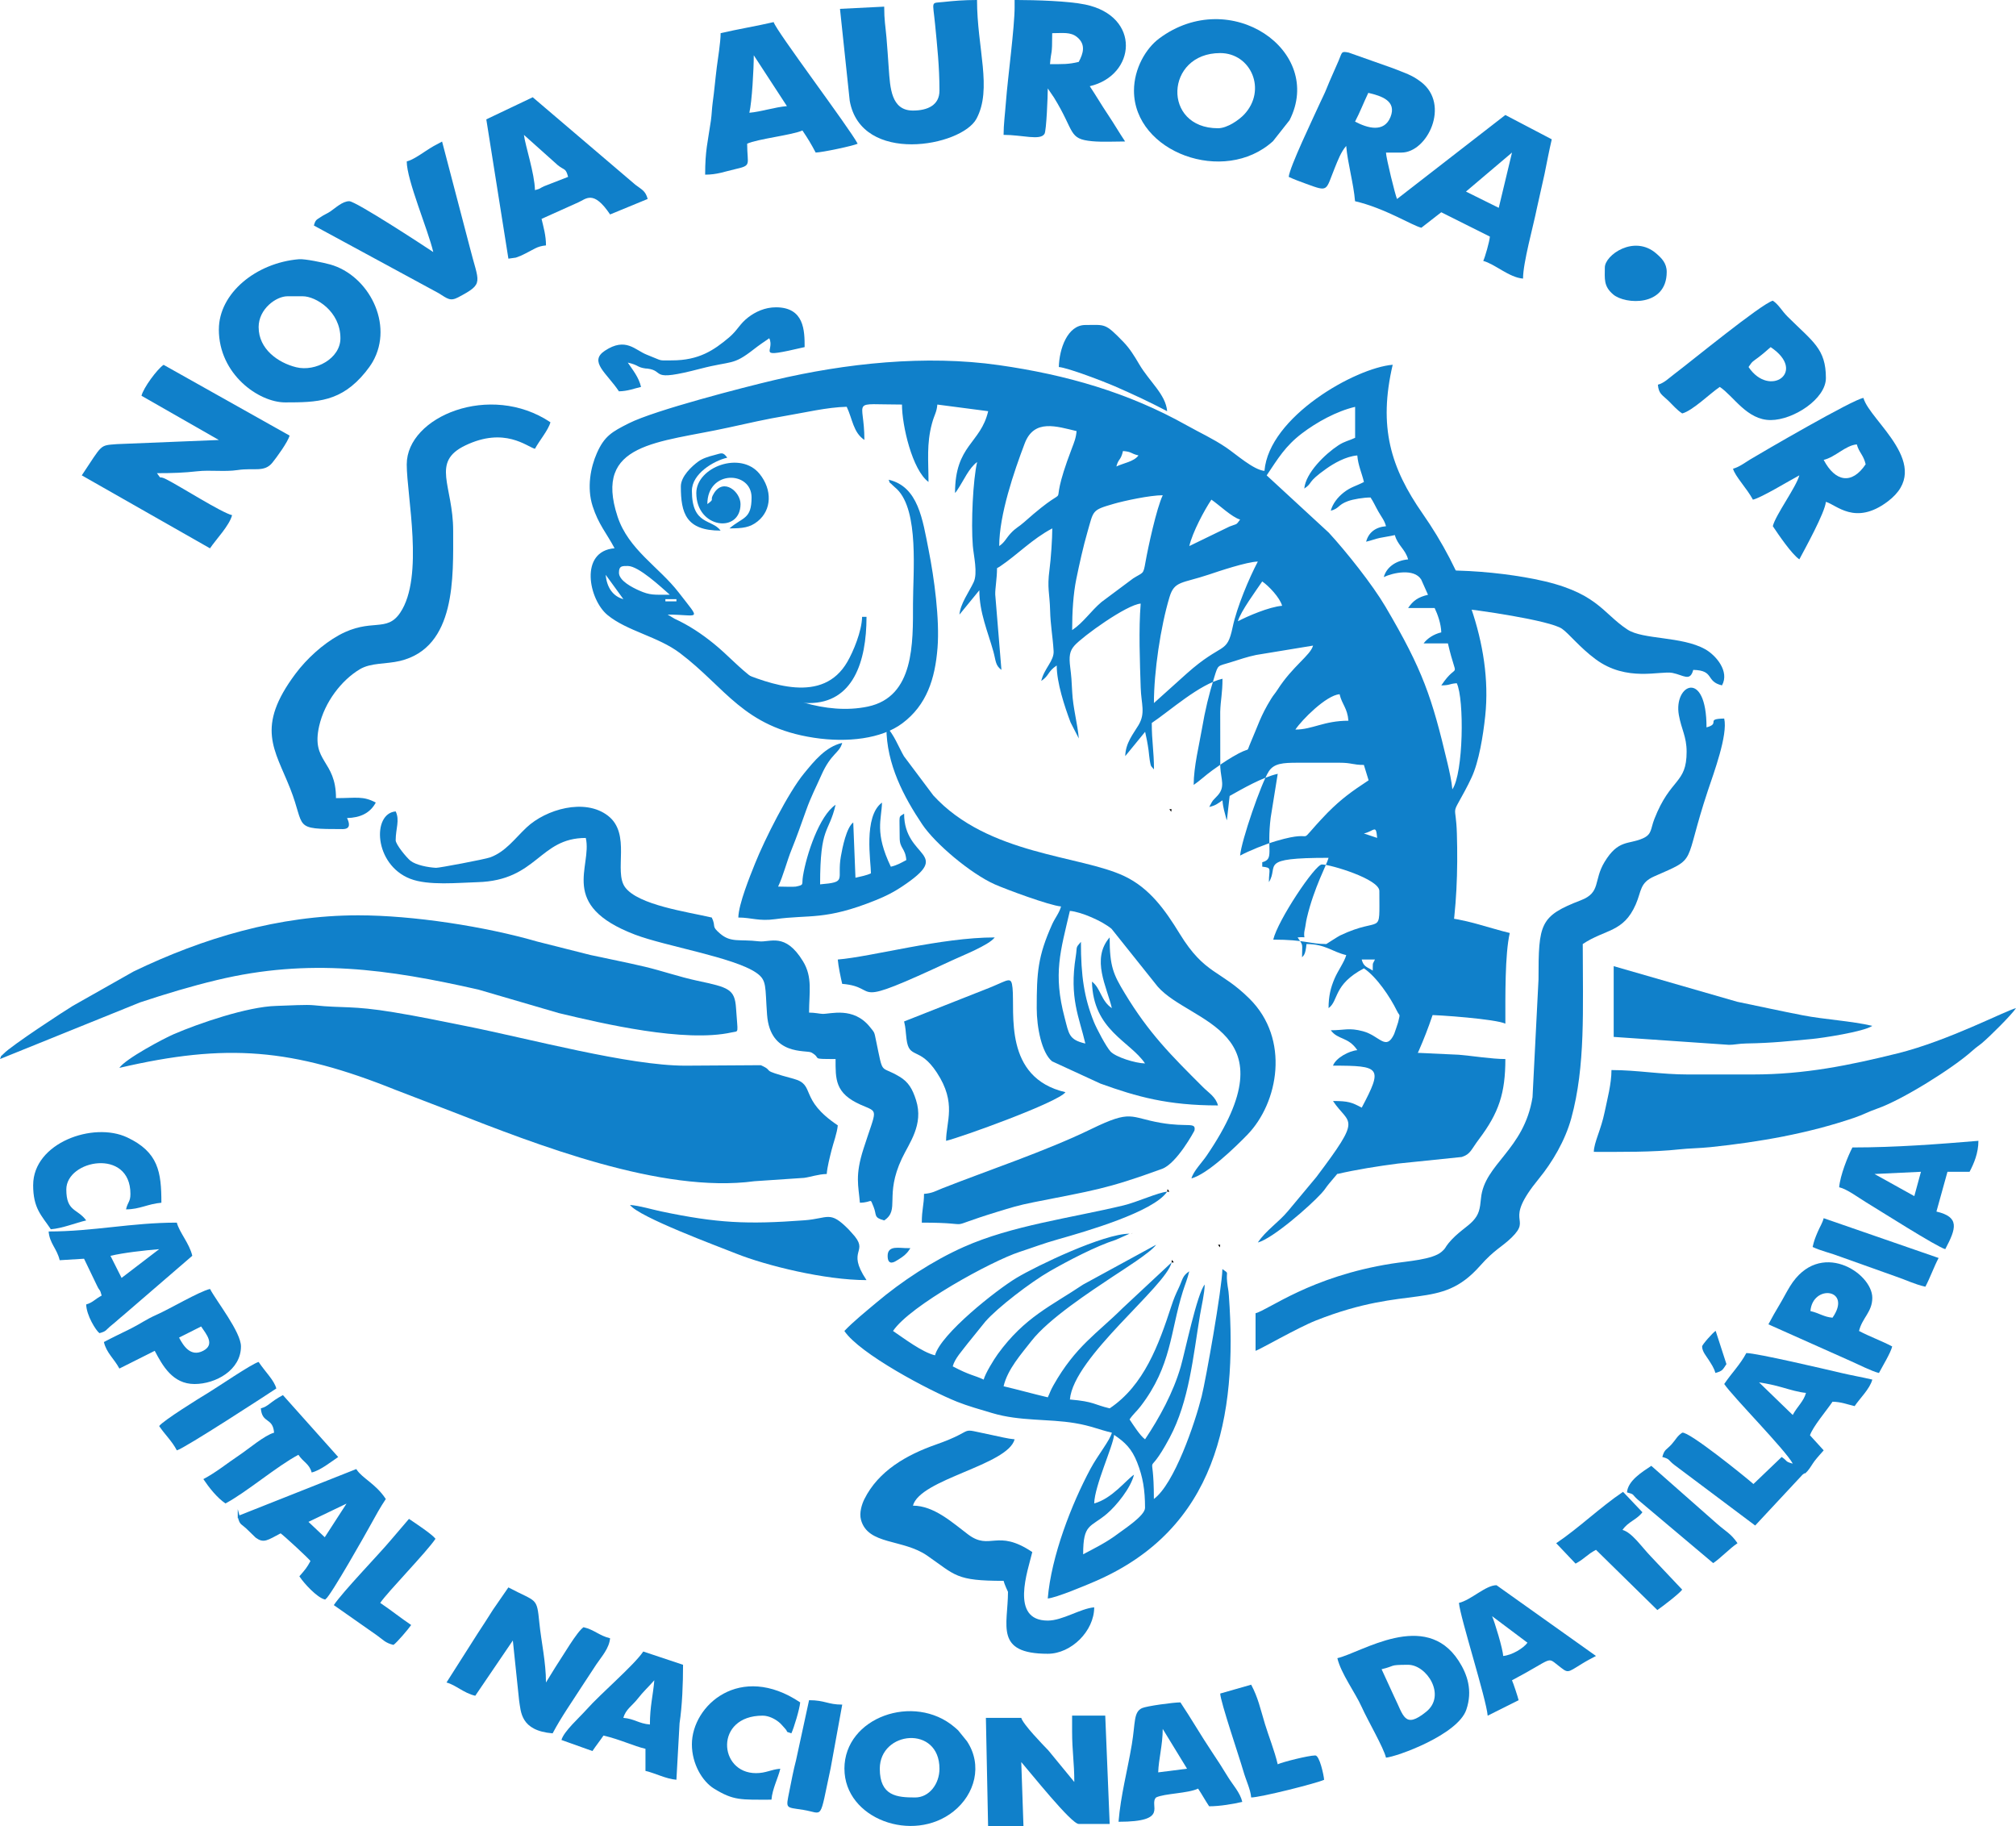 <?xml version="1.0" encoding="UTF-8"?>
<!DOCTYPE svg PUBLIC "-//W3C//DTD SVG 1.0//EN" "http://www.w3.org/TR/2001/REC-SVG-20010904/DTD/svg10.dtd">
<!-- Creator: CorelDRAW -->
<svg xmlns="http://www.w3.org/2000/svg" xml:space="preserve" width="77.216mm" height="69.935mm" version="1.0" style="shape-rendering:geometricPrecision; text-rendering:geometricPrecision; image-rendering:optimizeQuality; fill-rule:evenodd; clip-rule:evenodd"
viewBox="0 0 895.89 811.41"
 xmlns:xlink="http://www.w3.org/1999/xlink"
 xmlns:xodm="http://www.corel.com/coreldraw/odm/2003">
 <defs>
  <style type="text/css">
   <![CDATA[
    .str0 {stroke:#1080CA;stroke-width:0.88;stroke-miterlimit:22.926}
    .fil1 {fill:black}
    .fil0 {fill:#1080CA}
   ]]>
  </style>
 </defs>
 <g id="Camada_x0020_1">
  <g id="_2235276661184">
   <path class="fil0" d="M610.03 431.24c-2.49,-1.66 -4.02,-1.57 -4.91,-4.91l5.89 0c-1.27,2.64 -0.88,1.04 -0.98,4.91zm-20.63 -11.79c-7.4,0 -9.42,-1.96 -23.58,-1.96 2,-8.57 18.58,-33.4 21.61,-33.4 3.84,0 25.54,6.49 25.54,11.79 0,21.14 1.58,10.69 -17.53,19.8 -0.77,0.37 -6.02,3.77 -6.05,3.77zm16.7 -49.12c4.67,-1.09 5.38,-4.28 5.89,1.96l-5.89 -1.96zm-55.01 9.82c0.56,-6.74 9.44,-32.27 12.72,-37.38 2.32,-3.62 6.35,-3.88 12.82,-3.88l18.66 0c5.45,0 5.83,0.98 10.81,0.98l2.1 6.83c-7.68,5.06 -11.99,8.15 -18.22,14.38 -0.14,0.14 -0.34,0.35 -0.48,0.5 -15.71,16.4 -2.03,6.09 -22.31,12.07 -5.12,1.51 -11.98,4.31 -16.1,6.5zm24.56 -55.99c2.9,-4.34 13.69,-15.22 19.65,-15.72 1.1,4.7 3.45,6.03 3.93,11.79 -10.93,0 -15.98,3.93 -23.58,3.93zm-45.19 24.56c0,-8.05 2.51,-18.06 3.66,-24.83 1.45,-8.54 3.11,-15.32 5.49,-22.99 1.8,-5.81 1.37,-4.79 7.15,-6.6 4.23,-1.33 7.48,-2.46 11.44,-3.29l25.31 -4.16c-1.16,4.34 -9.06,9.09 -15.78,19.58 -1.17,1.82 -1.72,2.23 -2.84,4.04 -4.81,7.77 -5.88,12.03 -9.1,19.39 -2.44,5.57 0.99,1.03 -8.22,6.51 -3.12,1.86 -5.86,3.76 -8.83,5.91 -3.04,2.19 -5.64,4.7 -8.27,6.46zm-266.21 -79.57l0.29 0.29c-0.02,-0.02 -0.39,-0.19 -0.29,-0.29zm285.86 6.88c1.14,-4.26 8.21,-13.81 10.81,-17.68 2.83,1.9 7.88,7.21 8.84,10.81 -5.77,0.48 -15.37,4.61 -19.65,6.88zm-287.82 -7.86zm16.7 -0.98l-16.7 0.98zm16.7 -0.98l4.91 0 0 0.98 -4.91 0 0 -0.98zm-16.7 0.98l-1.96 -0.98 1.96 0.98zm-0.98 -3.93l0.29 0.29c-0.02,-0.02 -0.39,-0.19 -0.29,-0.29zm-0.98 2.95c-4.68,-1.25 -7.4,-5.27 -7.86,-10.81l7.86 10.81zm-1.97 -11.79c0,-3.02 1.36,-2.95 3.93,-2.95 4.83,0 14.88,9.48 18.66,12.77 -7.09,0 -8.77,0.32 -13.78,-1.94 -2.79,-1.26 -8.82,-4.23 -8.82,-7.88zm237.73 57.96c0,-13.87 2.94,-33.86 6.93,-47.1 2.19,-7.26 5.52,-5.98 17.51,-10 4.26,-1.43 16.79,-5.66 21.74,-5.77 -3.83,7.23 -9.31,20.2 -11.18,29.09 -2.64,12.52 -4.38,6.35 -20.51,20.75l-14.48 13.02zm15.72 -69.75c1.45,-6.2 6.66,-15.91 9.82,-20.63 3.27,2.19 9.17,7.88 12.77,8.84 -1.97,2.69 -1.16,1.68 -4.74,3.12l-17.86 8.67zm-52.06 37.33c0,-8.12 0.51,-16.16 1.85,-22.71 1.39,-6.76 3.11,-14.51 4.89,-20.65 2.88,-9.95 1.85,-9.88 11.79,-12.76 4.52,-1.31 16.03,-3.8 21.74,-3.8 -2.76,5.76 -6.52,23.14 -7.67,29.66 -1.01,5.74 -0.89,4.39 -5.48,7.29l-14.07 10.49c-4.82,4.08 -7.98,9.09 -13.06,12.49zm19.65 -72.69c0.99,-3.72 1.92,-2.48 2.95,-6.88 4.13,0.34 3.24,1.12 6.88,1.96 -2.03,2.78 -6.6,3.37 -9.82,4.91zm83.5 9.82c4.14,-2.77 0.77,-2.46 9.81,-8.85 3.29,-2.33 8.63,-5.46 13.76,-5.88 0.37,4.48 2.03,7.84 2.95,11.79 -3.41,1.8 -5.88,2.21 -9.04,4.72 -2.49,1.97 -4.82,4.77 -5.7,8.06 3.84,-1.03 3.14,-2.62 7.55,-4.24 2.44,-0.9 7.07,-1.65 10.13,-1.65 1.31,1.95 2.16,3.95 3.51,6.31 1.45,2.54 2.66,3.84 3.36,6.46 -4.76,0.4 -7.76,2.84 -8.84,6.88 2.38,-0.55 4.14,-1.29 6.16,-1.7 2.99,-0.6 4.11,-0.67 6.61,-1.25 1.21,4.54 4.68,6.27 5.89,10.81 -5.24,0.44 -9.6,3.36 -10.81,7.86 4.06,-1.95 13.44,-4 16.62,1.07l3.03 6.79c-4.41,1.03 -6.65,2.63 -8.84,5.89l11.79 0c1.28,2.66 2.86,6.97 2.95,10.81 -3.25,0.76 -6.19,2.63 -7.86,4.91l10.81 0c4.24,18.2 4.85,7.03 -2.95,18.66 4.32,-0.1 3.06,-0.66 6.88,-0.98 3.41,7.11 2.95,40.08 -1.96,47.15 -0.29,-3.45 -1.34,-8.18 -2.15,-11.6 -6.95,-29.27 -10.84,-41.18 -27.62,-69.63 -5.75,-9.75 -17.32,-24.31 -25.14,-32.81l-27.6 -25.45c5.11,-7.63 8.32,-13.07 15.7,-18.68 6.49,-4.93 15.34,-9.84 23.6,-11.77l0 13.75c-2.77,1.33 -4.57,1.46 -7.45,3.35 -5.9,3.86 -14.56,12.28 -15.14,19.24zm-135.56 25.54c0,-13.91 6.59,-33.13 11.34,-45.64 4.2,-11.05 14.28,-7.49 23.04,-5.45 -0.26,3.11 -1.1,5.06 -2.11,7.71 -13.03,34.07 3.82,10.48 -21.24,32.79 -2.4,2.14 -3.6,2.41 -5.91,4.9 -2.09,2.25 -2.66,4.02 -5.13,5.68zm93.32 115.92c3,-0.7 3.78,-1.53 5.89,-2.95 0.19,2.34 0.38,2.7 0.67,4.25l1.02 3.89c0.05,0.16 0.15,0.49 0.28,0.7l1.22 -10.79c5.72,-3.18 14.25,-8.19 21.37,-9.84l-3.13 19.46c-1.86,14.79 1.68,18.38 -3.75,19.83l0 1.97c4.56,0.5 2.95,0.9 2.95,6.88 4.69,-7.4 -5.24,-10.81 26.52,-10.81 -0.64,2.74 -6.46,13.16 -9.64,26.71 -0.5,2.13 -0.55,3.4 -0.91,4.98 -1.16,5.14 1.74,3.13 -3.2,3.67 2.68,4.01 1.96,2.35 1.96,8.84 0.54,-0.77 1.54,-0.8 1.97,-5.89 8.48,0 11.33,3.43 17.68,4.91 -0.8,2.99 -3.7,6.91 -5.22,10.49 -1.7,4 -2.64,7.75 -2.64,13.08 4.63,-3.39 1.93,-10.39 15.72,-17.68 5.58,3.74 11.6,12.63 14.64,18.85 1.34,2.75 1.53,0.82 0.57,5.06 -0.08,0.34 -1.62,4.92 -1.77,5.25 -3.66,7.81 -6.41,0.77 -13.88,-1.22 -6.26,-1.67 -8.21,-0.43 -14.29,-0.43 3.21,4.38 7.73,2.78 11.79,8.84 -3.62,0.3 -9.55,3.42 -10.81,6.88 21.22,0 22.22,0.81 12.77,18.66 -4.45,-2.36 -5.92,-2.95 -12.77,-2.95 7.32,10.94 13.36,6.27 -7.43,33.83l-12.51 15c-4.34,5.2 -9.81,8.59 -13.46,14.04 6.64,-1.77 23.01,-16.09 28.26,-21.84 1.81,-1.98 1.83,-2.45 3.46,-4.4l15.28 -18.12c1.28,-1.75 2.44,-3.2 3.81,-5.03 4.97,-6.64 9.19,-13.57 13.36,-21.03 10.82,-19.34 17.74,-40.74 21.57,-62.91 2.56,-14.86 3.22,-31.84 2.71,-48.44 -0.42,-13.77 -2.81,-7.07 3.58,-18.95 1.18,-2.19 1.91,-3.67 2.95,-5.89 3.27,-6.96 5.15,-18.66 6.07,-27.33 3.41,-32.21 -10.79,-65.5 -27.77,-89.84 -14.28,-20.48 -19.79,-38.59 -13.35,-66.22 -16.63,1.38 -54.98,23.11 -56.98,47.15 -4.86,-0.4 -12.73,-7.49 -17.09,-10.42 -5.97,-4.01 -11.26,-6.34 -17.61,-9.9 -25.89,-14.51 -53.41,-22.4 -83.35,-26.67 -32.45,-4.63 -68.07,-0.85 -100.03,6.71 -13.13,3.1 -52.8,13.3 -64.37,19.13 -7.52,3.79 -10.87,5.67 -14.23,13.28 -2.74,6.21 -4.54,15.2 -1.89,23.52 2.6,8.15 6.21,12.02 9.76,18.73 -15.79,1.31 -11.47,22.81 -3.14,29.66 8.75,7.19 22.38,9.5 32.2,16.92 20.38,15.39 28.13,32.85 59.62,37.63 14.75,2.24 29.99,0.46 39.2,-6.43 10.82,-8.1 14.55,-19.75 15.64,-33.52 1.01,-12.69 -1.49,-31.09 -3.93,-43.37 -2.72,-13.68 -4.59,-28.26 -17.78,-31.34 0.81,2.25 0.19,0.77 1.62,2.31 0.62,0.67 1.26,1.09 2.06,1.87 9.91,9.71 7.13,37.14 7.13,50.83 0,17.6 0.62,41.41 -20.04,45.78 -18.88,3.99 -39.73,-4.44 -50.7,-12.37 -6.38,-4.61 -11.63,-10.61 -17.8,-15.59 -5.41,-4.38 -10.99,-8.11 -17.42,-11.07l-3.07 -1.84c14.13,0 15.08,3.37 4.91,-9.82 -8.75,-11.35 -22.34,-19.04 -27.17,-33.73 -10.88,-33.03 18.22,-32.71 49.19,-39.53 8.64,-1.9 17.21,-3.85 25.26,-5.19 8.74,-1.46 18.64,-3.86 27.38,-4.06 2.6,5.43 2.86,11.39 7.86,14.73 0,-18.6 -6.96,-15.72 16.7,-15.72 0,9.27 4.56,29.09 11.79,34.38 0,-9.45 -0.92,-16.82 1.54,-25.96 1.08,-4.01 2.09,-4.87 2.39,-8.42l22.59 2.95c-3.37,14.47 -14.73,14.93 -14.73,36.35 0.89,-1.03 0.2,-0.15 1.25,-1.7 2.6,-3.84 4.9,-9.37 8.57,-12.06 -1.83,7.86 -2.76,26.96 -1.91,37.28 0.36,4.37 2.27,12.04 0.36,16.12 -2.03,4.33 -5.9,9.51 -6.31,14.39l8.84 -10.81c0,9.87 3.78,18.39 6.23,27.17 1.14,4.08 0.81,6.16 3.59,8.2l-2.75 -33.49c-0.08,-2.72 0.79,-7.07 0.79,-11.7l1.24 -0.72c8.07,-5.43 14.23,-12.15 23.32,-16.96 0,4.48 -0.6,13.53 -1.25,18.4 -1.1,8.2 0.08,10.31 0.28,17.94 0.18,6.99 1.15,11.4 1.56,18.12 0.27,4.46 -4.17,7.64 -5.5,13.33 3.7,-2.48 2.72,-4.09 6.88,-6.88 0,7.66 3.46,18.11 6.15,25.28l3.67 7.14c-0.52,-6.27 -2.62,-13.77 -2.94,-20.64 -0.23,-5.02 -0.4,-7.13 -0.88,-10.97 -0.59,-4.81 -0.29,-7.19 1.87,-9.63 3.61,-4.09 23.13,-18.16 29.45,-18.68 -0.95,11.47 -0.36,25.98 -0,37.33 0.23,7.37 2.25,11.27 -0.98,16.69 -2.29,3.85 -5.76,7.88 -5.89,13.76l8.84 -10.81c0.58,2.51 1.1,5.14 1.54,8.28 0.17,1.19 0.32,3.39 0.52,4.4 0.56,2.86 0.22,2.12 1.87,4.02 0,-8.13 -0.98,-12.31 -0.98,-20.63 8.16,-5.46 21.17,-17.26 31.43,-19.65 0,6.54 -0.86,9.38 -1.01,14.7l0.03 24.6c0.31,5.44 2.29,8.75 -1.17,12.57 -2.64,2.91 -1.79,1.42 -3.74,5.11z"/>
   <path class="fil0" d="M53.05 474.47c47.65,-11.1 76.84,-8.66 122.8,9.81l24.84 9.54c37.71,14.72 93.38,36.59 134.56,31.01l22.08 -1.49c2.88,-0.38 6.31,-1.64 10.06,-1.72 0.27,-3.31 1.34,-7.33 2.15,-10.62 0.76,-3.06 2.49,-7.66 2.76,-10.99 -17.53,-11.74 -9.61,-17.98 -19.6,-20.68 -16.3,-4.4 -7.75,-2.97 -14.59,-6.05l-33.6 0.21c-25.07,0 -68.7,-11.86 -97.35,-17.58 -10.61,-2.12 -20.89,-4.28 -32.17,-6.14 -18.71,-3.09 -22.65,-1.74 -35.28,-3.1 -3.7,-0.4 -10.7,0.1 -16.97,0.27 -12.93,0.34 -34.54,7.83 -45.44,12.52 -4.53,1.94 -21.58,11 -24.27,15.02z"/>
   <path class="fil0" d="M486.25 667.99c0.18,-7.88 8.43,-25.52 8.84,-30.45 4.83,3.24 7.87,6.13 10.28,12.31 2.5,6.38 3.47,12.05 3.47,20.11 0,3.44 -9.22,9.39 -12.05,11.52 -5.05,3.8 -9.91,6.18 -15.45,9.11 0,-13.75 3.13,-11.73 10.52,-17.97 4.22,-3.56 10.71,-11.56 12.07,-17.4 -3.47,2.32 -9.77,10.66 -17.68,12.77zm49.12 -97.25c-3.39,3.91 -8.78,29.97 -10.66,36.49 -3.3,11.42 -9.4,22.63 -15.86,32.28 -2.25,-1.65 -5.2,-6.34 -6.88,-8.84 1.58,-2.36 3.13,-3.52 4.93,-5.88 13.76,-17.94 13.11,-33.01 18.75,-51 0.9,-2.86 2.09,-5.69 2.84,-8.94 -3.1,2.08 -2.88,3.55 -4.59,7.19 -1.59,3.38 -2.18,4.69 -3.4,8.39 -5.55,16.99 -12.09,35.09 -27.37,45.32 -6.96,-1.62 -6.79,-3.02 -17.68,-3.93 1.57,-18.84 42.69,-50.17 45.19,-60.9l-21.85 20.39c-11.16,11.1 -20.82,16.79 -30.65,34.19 -1.4,2.47 -1.44,3.1 -2.51,5.35 -6.76,-1.58 -13.38,-3.45 -19.65,-4.91 1.77,-7.59 7.93,-14.4 12.34,-20.08 7.69,-9.9 26.1,-21.92 36.19,-28.65 4.13,-2.75 17.03,-10.82 19.25,-14.15l-32.42 17.68c-14.25,9.55 -26.01,14.49 -37.91,30.86 -1.82,2.51 -5.56,8.61 -6.3,11.38 -4.19,-2.01 -5.92,-1.75 -13.75,-5.89 0.96,-3.59 4.34,-7.07 6.59,-10.11l7.9 -9.78c5.37,-6.17 20.13,-17.51 28.68,-22.4 8,-4.58 20.45,-11.12 29.29,-13.93l6.12 -2.72c-11.58,0 -41.21,14.24 -50.16,19.59 -9.02,5.39 -33.76,24.98 -36.29,34.44 -5.7,-1.33 -14.03,-7.7 -18.66,-10.81 7.53,-11.25 43.77,-31.06 56.22,-35.13 6.15,-2.01 10.44,-3.71 17.03,-5.57 12.09,-3.42 42.52,-12.16 48.56,-21.19 -4.05,0.34 -13.4,4.67 -19.43,6.11 -23.64,5.66 -49.55,8.92 -70.95,18.45 -13.67,6.09 -27.51,15.16 -38.99,24.86 -4.65,3.93 -10.14,8.34 -14.06,12.47 6.74,10.07 37.41,26.37 50.09,31.45 4.69,1.88 10.4,3.48 15.6,5.03 12.4,3.71 24.79,2.46 36.79,4.47 7.32,1.23 10.45,2.85 16.39,4.24 -0.77,3.3 -6.26,10 -9.5,16.04 -8.46,15.76 -17.43,38.88 -18.99,57.63 3.77,-0.31 16.89,-5.83 20.92,-7.57 53.92,-23.25 63.5,-72.7 59.57,-126.95 -0.23,-3.17 -0.41,-2.79 -0.77,-6.1 -0.56,-5.17 1.09,-3.4 -2.11,-5.75 -0.2,8.94 -7.36,49.16 -9.22,56.59 -3.02,12.05 -12.18,38.94 -21.23,45.57 0,-25.41 -4.18,-6.23 7.06,-27.32 8.62,-16.17 10.39,-36.07 13.43,-54.35 0.71,-4.26 2.01,-9.54 2.1,-13.61z"/>
   <path class="fil0" d="M471.52 402.76c-0.76,2.85 -2.68,5.1 -3.93,7.86 -6.4,14.25 -6.88,21.46 -6.88,37.32 0,8.55 2.21,19.89 6.83,23.62l21.52 9.91c16.14,5.82 29.86,9.69 52.2,9.69 -1.01,-3.8 -4.03,-5.51 -6.63,-8.1 -14.23,-14.19 -24.08,-24 -34.83,-41.8 -5.03,-8.33 -6.68,-11.81 -6.68,-24.76 -8.34,9.6 -1.21,22.01 0.98,31.44 -4.89,-3.28 -4.95,-8.94 -8.84,-11.79 0.48,21.62 16.96,26.46 23.58,36.35 -4.37,-0.1 -13.06,-2.84 -15.33,-5.3 -1.93,-2.09 -6.2,-10.17 -7.42,-13.21 -4.29,-10.73 -5.74,-20.27 -5.74,-35.52 -2.56,2.94 -1.56,1.87 -2.3,6.54 -2.93,18.4 1.56,27.03 4.27,38.65 -7.35,-1.71 -7.27,-4.16 -9.19,-11.44 -5.19,-19.62 -1.88,-29.51 2.31,-47.5 5.14,0.43 14.63,4.65 18.54,7.98l20.5 25.67c14.54,16.55 60.15,18.83 21.68,75.2 -2,2.94 -5.85,6.83 -6.69,10.01 7.22,-1.93 19.57,-13.97 24.83,-19.38 13.84,-14.25 19.05,-42.52 0.98,-60.45 -13.09,-13 -19.76,-10.51 -31.04,-28.89 -6.39,-10.41 -13.26,-20.19 -24.54,-25.56 -19.63,-9.35 -60.61,-9.29 -84.94,-35.89l-13.05 -17.4c-2,-3.34 -4.89,-10.7 -7.8,-12.83 0,16.4 7.81,30.98 15.89,43.05 5.87,8.76 21.67,21.97 32.25,26.69 4.72,2.11 24.29,9.4 29.46,9.83z"/>
   <path class="fil0" d="M-0 470.54l62.26 -25.17c11.46,-3.79 22.54,-7.15 34.25,-9.95 40.97,-9.81 75.78,-4.86 116.08,4.27l35.73 10.44c19.61,4.7 55.95,13.23 76.85,8.58 3.36,-0.75 2.68,1.04 1.92,-10.72 -0.55,-8.57 -3.29,-9.26 -17.24,-12.24 -7.92,-1.69 -15.85,-4.46 -23.26,-6.21 -8.48,-2 -15.83,-3.39 -24.24,-5.23l-23.53 -5.94c-23.28,-6.74 -55.23,-11.68 -79.67,-11.68 -35.19,0 -68.93,10.06 -99.8,24.96l-26.98 15.26c-3.35,1.99 -27.5,17.76 -30.77,21.29 -1.42,1.54 -0.79,0.12 -1.59,2.34z"/>
   <path class="fil0" d="M749.52 333.99c0,14.46 -7.13,11.45 -14.33,29.88 -1.76,4.51 -1.01,6.8 -5.12,8.63 -6.38,2.84 -10.89,0.37 -17.02,10.48 -5.02,8.28 -1.5,13.54 -10.5,17.01 -18.28,7.04 -18.85,10.32 -18.85,35.18l-2.66 52.35c-3.78,23.51 -21.42,29.58 -22.9,44.88 -0.46,4.81 -0.88,7.19 -3.62,10.13 -2.47,2.67 -6.92,5.1 -10.8,9.83 -1.77,2.16 -1,2.01 -3.07,3.81 -4.06,3.54 -15.14,4.16 -22.22,5.28 -36.05,5.72 -54.58,20.47 -60.47,22.04l0 16.7c1.47,-0.34 18.64,-10.24 26.8,-13.47 41.57,-16.47 55,-4.02 72.96,-24.29 6.5,-7.34 9.61,-8.27 13.99,-12.54 9.48,-9.24 -4.27,-6.15 12.14,-26.17 5.97,-7.29 11.68,-16.92 14.41,-26.85 6.37,-23.27 5.1,-48.28 5.1,-77.42 10.03,-6.72 18.09,-5.03 23.58,-17.67 2.59,-5.96 1.69,-9.53 8.22,-12.41 19.69,-8.65 12.59,-4.35 23.8,-38.08 2.54,-7.64 8.96,-24.74 7.26,-32.04 -8.72,0.19 -1.34,2.19 -7.86,3.93 0,-26.13 -14.7,-19.09 -12.29,-5.48 1.12,6.36 3.45,9.54 3.45,16.29z"/>
   <path class="fil0" d="M175.84 373.29c0,-5.1 1.89,-8.84 0,-12.77 -10.57,0.88 -9.7,23.63 6.43,29.92 8.1,3.16 21.33,1.76 29.92,1.52 26.72,-0.76 27.29,-19.65 48.13,-19.65 2.99,12.85 -12.48,29.85 21.87,42.96 13.42,5.12 43.82,10.05 53.83,16.9 4.93,3.38 3.91,5.95 4.86,18.71 1.37,18.41 17.48,15.53 19.69,16.76 4.97,2.77 -1.08,2.9 10.75,2.9 0,8.85 -0.36,15.2 11.14,20.3 8.21,3.64 7.17,1.13 1.26,19.6 -3.85,12.02 -2.22,16.31 -1.59,23.95 5.84,-0.13 4.3,-2.49 6.05,1.74 1.57,3.79 -0.13,4.81 4.75,6.12 7.17,-4.8 0.01,-10.84 7.86,-27.51 3.23,-6.87 9.76,-15.02 6.3,-25.91 -1.61,-5.07 -3.41,-8.08 -7.29,-10.42 -9,-5.44 -7.12,0.07 -10.49,-16.03 -0.84,-4.01 -0.53,-3.35 -2.74,-6.1 -7.34,-9.12 -17.54,-5.7 -21.01,-5.8 -1.26,-0.03 -3.46,-0.57 -6.02,-0.57 0,-8.89 1.66,-15.7 -2.71,-22.83 -7.95,-13 -14.56,-8.24 -19.58,-8.84 -8.69,-1.03 -12.4,0.72 -17.26,-3.44 -4.14,-3.55 -1.6,-2.81 -3.68,-7.13 -10.94,-2.55 -32.78,-5.55 -38.56,-13.51 -5.1,-7.04 2.87,-23.65 -7.57,-31.72 -10.32,-7.98 -27.64,-2.82 -36.16,5.19 -5.22,4.9 -9.31,10.78 -16.17,13.3 -2.34,0.86 -22.85,4.72 -24.07,4.65 -3.67,-0.19 -8.96,-1.24 -11.37,-3.14 -1.62,-1.28 -6.58,-7.22 -6.58,-9.14z"/>
   <path class="fil0" d="M666.02 92.34l-14.56 -7.22 20.46 -17.34 -5.89 24.56zm-63.85 -38.31c2.18,-4.12 3.85,-8.51 5.89,-12.77 5.83,1.36 12.73,3.56 9.86,10.73 -2.85,7.11 -10.25,4.95 -15.75,2.04zm-29.47 24.56c2.18,1.05 5.23,2.16 7.74,3.08 10.13,3.7 8.55,3.2 12.75,-7.15 1.37,-3.36 2.73,-7.01 5.05,-9.68 0.64,7.66 3.27,16.59 3.93,24.56 13.33,3.1 25.4,10.84 29.47,11.79l8.84 -6.88 21.61 10.81c-0.19,2.31 -2.15,9.14 -2.95,10.81 5.21,1.39 11.43,7.34 17.68,7.86 0,-7.09 4.56,-23.27 6.14,-31.19l3.41 -15.25c1.2,-5.87 1.98,-10.13 3.22,-15.45l-20.63 -10.81 -48.13 37.33c-0.77,-1.61 -4.86,-18.2 -4.91,-20.63l6.88 0c11.54,0 21.77,-21.32 8.75,-31.34 -4.25,-3.27 -7.24,-3.99 -12.53,-6.13l-19.67 -6.96c-3.43,-0.69 -2.84,-0.23 -4.5,3.66 -2.02,4.77 -3.51,7.77 -5.35,12.38 -0.92,2.32 -1.61,3.52 -2.77,6.07 -3.18,7 -13.67,28.84 -14.03,33.12z"/>
   <path class="fil0" d="M180.75 206.29c0,13.96 7.8,49.96 -2.87,65.89 -6.13,9.16 -12.9,2.14 -27.28,10.05 -7.2,3.96 -14.38,10.56 -19.26,17.09 -17.91,23.93 -9.27,33.56 -2.36,51.08 6.91,17.52 0.74,17.98 23.28,17.98 3.81,0 2.97,-2.81 1.96,-4.91 5.8,-0.13 10.28,-2.17 12.77,-6.88 -5.74,-3.04 -8.57,-1.97 -17.68,-1.97 0,-17.06 -11.15,-15.87 -7.48,-32.02 2.43,-10.69 9.92,-20.35 18.03,-25.22 5.02,-3.01 11.71,-2.23 17.9,-3.72 25.01,-6.02 23.62,-37.36 23.62,-57.91 0,-20.02 -10.04,-30.42 5.39,-37.83 17.48,-8.4 27.36,0.53 30.96,1.49 1.91,-3.6 5.94,-8.28 6.88,-11.79 -26.79,-17.94 -63.85,-2.49 -63.85,18.66z"/>
   <path class="fil0" d="M778.99 477.41l-28.49 0c-12.73,0 -22.76,-1.97 -34.38,-1.97 0,6.19 -1.91,13.15 -3.02,18.59 -1.66,8.09 -4.74,13.48 -4.83,17.76 11.86,0 26.32,0.19 38.17,-1.13 3.96,-0.44 8.95,-0.48 13.75,-0.98 21.79,-2.29 43.22,-6.04 63.64,-12.98 4.42,-1.5 6.07,-2.63 10.55,-4.19 10.71,-3.73 33.24,-17.68 42.12,-25.66 1.98,-1.78 2.44,-1.88 4.37,-3.49 3.29,-2.75 12.96,-12.34 15.02,-15.43 -4.52,1.05 -30.08,14.51 -52.6,20.09 -21.33,5.28 -41.2,9.38 -64.29,9.38z"/>
   <path class="fil0" d="M445.98 702.37c0.37,1.58 1.96,4.89 1.96,4.91 0,14.79 -6.13,27.51 17.68,27.51 10.44,0 20.63,-10.11 20.63,-20.63 -6.12,0.51 -14.04,5.89 -20.63,5.89 -17.04,0 -8.76,-22.39 -6.88,-30.45 -15.77,-10.56 -18.67,-0.43 -28.52,-7.82 -6.76,-5.07 -15.08,-12.8 -24.52,-12.8 3.17,-11.87 42.1,-17.91 45.19,-29.47 -3.09,-0.26 -7.03,-1.29 -9.92,-1.87 -16.82,-3.41 -5.42,-2.69 -25.08,4.21 -12.98,4.56 -25.51,11.65 -31.77,24.23 -1.13,2.27 -2.35,6.09 -1.5,9.21 3.07,11.27 18.59,8.4 29.39,15.88 12.74,8.82 12.69,11.22 33.96,11.22z"/>
   <path class="fil0" d="M62.87 175.84l34.38 19.65 -45.31 1.84c-7.84,0.64 -6.2,-0.16 -15.6,13.88l56.98 32.42c2.67,-3.99 8.56,-10 9.82,-14.73 -4.67,-1.09 -22.99,-12.78 -29.24,-15.94 -3.95,-2 -1.6,0.77 -4.15,-2.72 7.08,0 12.14,-0.2 17.83,-0.84 5.93,-0.67 12.11,0.34 18.11,-0.56 7.18,-1.08 11.77,1.17 15.37,-3.29 1.97,-2.44 6.88,-9.19 7.63,-12.01l-55.99 -31.44c-2.86,1.91 -9.02,10.28 -9.82,13.75z"/>
   <path class="fil0" d="M541.26 56.98c-24.95,0 -23.49,-33.4 0.98,-33.4 13.75,0 20.86,16.48 10.62,27.32 -2.22,2.35 -7.45,6.08 -11.6,6.08zm-37.33 -16.7c0,27.33 40.06,42.15 61.76,22.46l7.37 -9.33c15.68,-30.79 -26.31,-59.85 -57.93,-36.32 -5.91,4.4 -11.2,13.4 -11.2,23.18z"/>
   <path class="fil0" d="M114.93 145.39c0,-8.22 7.88,-13.75 12.77,-13.75l6.88 0c5.65,0 16.7,6.59 16.7,18.66 0,8.95 -11.04,14.99 -19.66,12.87 -8.05,-1.99 -16.68,-8.07 -16.68,-17.78zm-17.68 0.98c0,19.94 17.75,32.42 29.47,32.42 14.2,0 24.89,-0.18 35.67,-13.45 1.08,-1.33 2.39,-3.1 3.25,-4.61 9.52,-16.72 -1.88,-38.43 -18.89,-43.22 -2.91,-0.82 -11.25,-2.55 -13.87,-2.34 -19.11,1.58 -35.62,15.15 -35.62,31.2z"/>
   <path class="fil0" d="M410.62 530.46c0,4.9 -0.98,6.8 -0.98,12.77 26.5,0 7.06,3.33 33.52,-4.79 6.05,-1.86 9.24,-2.89 16.33,-4.3 25.92,-5.17 31.84,-5.65 56.91,-14.8 6.6,-2.41 14.37,-16.85 14.41,-17.06 0.74,-3.92 -2.96,-1.32 -14.95,-3.38 -14.05,-2.42 -12.73,-6.09 -30.91,2.74 -20.3,9.86 -45.66,18.26 -66.05,26.29 -3.2,1.26 -4.45,2.21 -8.28,2.53z"/>
   <path class="fil0" d="M401.77 453.84c0.8,3.43 0.58,3.7 1.07,7.77 1.14,9.35 5.69,3.06 13.5,14.98 8.91,13.6 4.09,21.71 4.09,30.3 6.41,-1.49 49.71,-17.06 53.05,-21.61 -27.68,-6.45 -22.42,-35.3 -23.52,-46.32 -0.54,-5.41 -1.71,-3.54 -10.15,-0.13l-38.03 15.01z"/>
   <path class="fil0" d="M798.64 652.27zm0 0zm0 0l-0.98 -0.98 0.98 0.98zm-0.98 -0.98l-0.98 -0.98 0.98 0.98zm-15.96 -37.09c3.81,0.6 6.78,1.23 10.48,2.29 3.33,0.95 7.16,2.12 10.38,2.39 -1.01,3.77 -3.93,6.1 -5.89,9.82l-14.97 -14.5zm14.97 36.11c-3.59,-0.96 -2.06,-1.04 -4.91,-2.95l-12.55 12.01c-3.67,-3.23 -28.8,-23.55 -31.65,-22.81 -2.33,1.56 -2.76,2.98 -4.69,5.13 -2.35,2.62 -3.19,2.1 -4.15,5.67 3.54,0.95 2.39,1.25 5.33,3.51l35.93 26.94 21.06 -22.6c2.45,-1.88 -0.33,1.01 2.1,-1.49 1.07,-1.11 2.28,-3.33 3.21,-4.54 1.37,-1.78 2.71,-3.19 4.08,-4.77l-6.09 -6.68c1.13,-3.67 7.62,-11.34 10.02,-14.93 3.96,0.09 6.48,1.18 9.82,1.96 2.3,-3.44 6.75,-7.63 7.86,-11.79 -4.36,-1.02 -9.29,-1.89 -13.76,-2.94 -6.49,-1.52 -37.61,-8.85 -42.23,-8.85 -2.72,5.13 -6.69,9.08 -9.82,13.75 3.76,5.62 27.27,29.36 30.45,35.36z"/>
   <path class="fil0" d="M417.49 40.28c0,6.47 -5.29,8.84 -11.79,8.84 -9.69,0 -10.13,-10.08 -10.75,-18.72 -0.4,-5.5 -0.6,-9.03 -1.01,-13.72 -0.47,-5.42 -1.01,-7.53 -1.01,-13.73l-19.65 0.98 4.33 40.86c5.11,28.56 49.67,20.33 56.31,7.99 7.14,-13.27 0.26,-31.39 0.26,-52.78l-0.27 0c-5.63,0.01 -9.88,0.36 -14.59,0.87 -5.86,0.63 -4.82,-0.84 -3.78,9.9 0.93,9.63 1.95,18.79 1.95,29.5z"/>
   <path class="fil0" d="M810.42 204.33c5.2,-1.21 9.68,-6.46 14.73,-6.88 0.97,3.64 2.95,4.62 3.93,8.84 -6.15,9.18 -13.53,7.81 -18.66,-1.96zm-40.28 3.93c0.89,3.34 6.24,8.84 8.84,13.75 3.79,-0.88 16.22,-8.47 20.63,-10.81 -1.4,5.25 -10.65,17.7 -11.79,22.59 2.44,3.64 8.39,12.46 11.79,14.73 2.46,-4.64 11.39,-20.77 11.79,-25.54 4.65,1.24 12.96,10.71 27.4,-0.1 21.27,-15.92 -7.98,-35.85 -10.7,-46.07 -4.2,0.35 -45.6,24.46 -50.3,27.31 -2.44,1.49 -4.91,3.39 -7.66,4.13z"/>
   <path class="fil0" d="M594.31 521.62c8.41,-1.96 18.01,-3.47 26.81,-4.62l28.49 -2.94c3.93,-1.28 4.03,-3.13 7.71,-8.01 8.76,-11.64 11.65,-20.33 11.65,-35.51 -6.13,0 -14.84,-1.43 -20.68,-1.91l-22.54 -1.03c-6.48,12.24 -5.06,11.95 -14.55,27.69l-13.11 19.31c-2.11,2.72 -3.48,3.37 -3.78,7.03z"/>
   <path class="fil0" d="M479.38 27.51c-4.76,1.11 -6.83,0.98 -12.77,0.98 0.56,-6.74 0.98,-3.11 0.98,-13.75 4.62,0 8.14,-0.64 11.04,1.73 3.99,3.25 2.79,7.26 0.74,11.04zm-28.49 -24.56c0,9.33 -3.05,31.55 -3.86,42.3 -0.4,5.34 -1.05,10.05 -1.05,14.67 8.33,0 16.33,2.65 18.19,-0.46 0.86,-1.44 1.45,-16.87 1.45,-20.17l2.78 4.09c9.37,15.19 6.21,18.36 16.97,19.37 4.39,0.41 10.09,0.11 14.62,0.11 -2.65,-3.95 -4.89,-7.85 -7.66,-11.98 -2.9,-4.32 -5.26,-8.41 -8.05,-12.58 20.56,-4.79 22.91,-31.11 -2.02,-36.29 -7.51,-1.56 -21.76,-2 -30.95,-2.02l-0.43 0 0 2.95z"/>
   <path class="fil0" d="M333.01 50.1c1.16,-4.99 1.96,-19.36 1.96,-25.54l14.73 22.59c-5.49,0.46 -11.48,2.51 -16.7,2.95zm-12.77 -35.36c0,4.05 -1.25,11.53 -1.69,15.01 -0.76,6.09 -1.05,10.11 -1.84,15.84 -0.38,2.77 -0.4,5.28 -0.8,8.04 -1.42,9.74 -2.55,13.21 -2.55,23.97 5.36,0 8.56,-1.36 13.29,-2.43 7.63,-1.73 5.38,-1.83 5.38,-11.32 4.41,-2.11 20.37,-3.88 24.56,-5.89 2.39,3.56 3.8,5.86 5.89,9.82 2.99,-0.07 16.69,-2.98 18.66,-3.93 -3.8,-7.18 -36.32,-50.23 -37.33,-54.03 -7.55,1.76 -15.96,3.14 -23.58,4.91z"/>
   <path class="fil0" d="M232.81 59.92l15.04 13.45c3.08,2.49 3.52,1.14 4.61,5.22l-10.6 4.13c-2.47,1.11 -1.18,0.97 -4.13,1.76 -0.16,-7.43 -4.28,-19.65 -4.91,-24.56zm-16.7 -6.88l9.82 61.89 3.32 -0.47c2.36,-0.83 2.18,-0.84 4.21,-1.81 3.39,-1.62 5.1,-3.27 9.17,-3.61 0,-4.45 -1.11,-8.13 -1.97,-11.79l16.29 -7.32c3.54,-1.54 6.74,-5.73 14.17,5.35l16.7 -6.88c-0.98,-3.66 -2.62,-4.13 -5.47,-6.32l-45.61 -38.87 -20.63 9.82z"/>
   <path class="fil0" d="M328.1 407.67c5.86,0 9.09,1.74 16.43,0.72 15.22,-2.12 22.1,0.69 44.63,-8.42 4.63,-1.87 7.92,-3.55 11.65,-6.03 23.35,-15.52 0.97,-12.07 0.97,-32.43 -2.68,1.86 -1.97,-0.17 -1.97,10.81 0,4.75 2.5,4.4 2.95,9.82 -2.33,1.23 -4.01,2.28 -6.88,2.95 -7.32,-15.26 -4.1,-20.91 -3.93,-28.49 -8.37,6.13 -4.91,26.36 -4.91,31.43 -1.94,0.93 -4.54,1.42 -6.88,1.96l-0.98 -24.56c-3.03,2.22 -4.82,11.16 -5.51,15.11 -1.83,10.49 3.03,11.37 -9.22,12.39 0,-26.25 3.84,-22.34 6.88,-35.36 -7.25,4.86 -12.96,22.18 -14.5,31.67 -0.65,3.97 0.73,3.85 -3.17,4.69 -0.9,0.19 -6.49,-0.01 -7.87,-0.01 2.31,-4.82 3.87,-11.25 6.03,-16.56 2.15,-5.3 4.26,-11.26 6.37,-17.2 2.26,-6.34 4.25,-9.95 6.82,-15.77 4.34,-9.81 8.03,-9.68 9.26,-14.31 -7.41,1.73 -12.42,8.04 -16.93,13.52 -7.03,8.52 -17.59,29.51 -21.81,40.08 -2.18,5.45 -7.29,17.92 -7.43,24.01z"/>
   <path class="fil0" d="M647.36 270.14c8.88,0.74 41.43,5.53 46.77,9.22 3.05,2.1 7.8,8.25 14.94,13.54 13.85,10.27 28.75,5.01 34.14,6.08 5.03,1 7.82,4.02 9.25,-1.34 9.63,0.21 5.32,5.14 12.77,6.88 3.48,-6.2 -2.72,-13.42 -7.5,-16.08 -10.42,-5.81 -27.57,-4.17 -34.5,-8.72 -11.41,-7.49 -13.47,-16.92 -41.4,-22.45 -11.44,-2.26 -25.62,-3.83 -39.4,-3.83 0.53,6.35 4.35,9.99 4.91,16.7z"/>
   <path class="fil0" d="M777.03 163.07c1.83,-2.74 1.76,-2.29 4.48,-4.36 2.16,-1.65 3.55,-2.92 5.35,-4.48 16.36,10.95 -0.49,22.78 -9.82,8.84zm-40.28 7.86c0.35,4.15 1.98,4.52 4.66,7.13 2.29,2.23 3.65,3.97 6.15,5.64 4.7,-1.26 12.36,-8.89 16.7,-11.79 6.19,4.14 12.06,14.73 22.59,14.73 10.09,0 24.56,-9.39 24.56,-18.66 0,-13.06 -5.75,-16.08 -16.96,-27.24 -2.76,-2.75 -3.91,-5.32 -6.62,-7.14 -5.09,1.36 -36.48,27.1 -43.92,32.7 -2.34,1.76 -4.39,3.89 -7.16,4.63z"/>
   <path class="fil0" d="M717.1 460.71l51.21 3.52c2.08,0.05 4.43,-0.55 7.69,-0.6 12.02,-0.21 18.74,-1.04 29.43,-2.02 3.78,-0.34 22.75,-3.13 26.61,-5.81 -9.35,-2.18 -21.43,-2.85 -30.72,-4.65 -10.44,-2.02 -19.4,-4.02 -29.31,-6.05l-54.9 -15.82 0 31.43z"/>
   <path class="fil0" d="M180.75 71.71c0,8.33 9.51,30.47 11.79,40.28 -4.42,-2.96 -34.45,-22.59 -37.33,-22.59 -3.03,0 -6.07,2.97 -8.3,4.47 -1.85,1.24 -2.66,1.38 -4.35,2.53 -1.93,1.3 -2.36,1.19 -3.07,3.81l55.43 30.05c3.94,2.42 5.09,3.75 8.74,1.82 11.79,-6.24 9.12,-6.17 5.04,-22.49l-12.24 -46.7c-3.09,1.63 -4.37,2.28 -7.46,4.33 -2.42,1.61 -5.6,3.8 -8.26,4.51z"/>
   <path class="fil0" d="M476.43 769.17c0,8.93 0.98,13.83 0.98,22.59l-11.52 -14.02c-2.59,-2.67 -11.31,-11.68 -12.05,-14.47l-15.72 0 0.98 48.13 15.72 0 -0.98 -28.49c4.08,4.69 22.25,27.5 25.54,27.5l13.75 0 -1.97 -48.13 -14.73 0 0 6.88z"/>
   <path class="fil0" d="M198.43 747.56c4.17,1.11 7.58,4.68 12.77,5.89l16.7 -24.56 2.79 26.68c0.82,4.99 0.58,13.39 14.89,14.58 3.86,-7.29 8.39,-13.66 12.82,-20.58l6.62 -10.08c2.27,-3.38 5.72,-7.11 6.09,-11.59 -4.78,-1.11 -7.01,-3.8 -11.79,-4.91 -2.96,1.98 -9.29,12.96 -12.58,17.87l-4.12 6.69c0,-9.1 -2.09,-18.04 -2.94,-26.53 -1.16,-11.59 -1.06,-8.99 -13.76,-15.71l-6.82 9.88c-2.41,3.76 -4.51,7.13 -6.93,10.75l-13.75 21.61z"/>
   <path class="fil0" d="M406.69 798.64c-8.04,0 -15.72,-0.62 -15.72,-12.77 0,-16.86 26.52,-19.47 26.52,0 0,6.71 -4.51,12.77 -10.81,12.77zm-31.43 -12.77c0,22.26 30.4,33.35 48.45,18.98 9.56,-7.6 13.06,-20.55 6,-31.2l-3.96 -4.88c-0.51,-0.48 -1.11,-0.99 -1.57,-1.38 -17.93,-15.28 -48.93,-4.41 -48.93,18.48z"/>
   <path class="fil0" d="M613.96 741.66c6.36,-1.48 2.94,-1.97 11.79,-1.97 8.29,0 17.05,13.57 8.07,20.84 -9.76,7.9 -10.07,1.69 -14.29,-6.76l-5.57 -12.12zm-19.65 -4.91c1.58,6.77 8,15.41 10.79,21.63 2.72,6.08 9.79,18.15 10.82,22.57 4.71,-0.39 31.86,-10.11 35.69,-21.29 2.91,-8.51 0.47,-15.77 -3.43,-21.77 -14.82,-22.82 -43.08,-3.65 -53.87,-1.14z"/>
   <path class="fil0 str0" d="M144.4 683.7l-8.09 -7.63 18.9 -9.07 -10.81 16.7zm-38.31 -9.82c1.02,3.84 1.1,2.34 4.78,6.03l3.03 2.95c3.32,2.41 4.63,1.19 10.85,-2.1 1.52,1.02 12.88,11.46 13.75,12.77 -1.74,3.28 -2.61,4.23 -4.91,6.88 1.96,2.92 7.49,8.94 10.81,9.82 2.36,-1.73 18.03,-29.48 19.98,-33.06 2.1,-3.84 4.32,-7.83 6.54,-11.14 -4.33,-6.46 -10.15,-8.85 -12.77,-12.77l-52.06 20.63z"/>
   <path class="fil0" d="M833.02 521.62l20.63 -0.98 -2.95 10.81 -17.68 -9.82zm-9.82 -11.79c-2.03,3.84 -5.46,12.42 -5.89,17.68 3.56,0.83 8.57,4.64 11.97,6.69 5.4,3.25 31.76,20.02 35.18,20.81 4.9,-9.26 6.48,-14.27 -3.93,-16.7l4.91 -17.68 9.82 0c1.89,-3.57 3.93,-8.3 3.93,-13.75 -17.64,1.47 -36.68,2.95 -55.99,2.95z"/>
   <path class="fil0" d="M514.69 787.49c0.19,-5.9 2.01,-12.23 2.01,-19.31l10.81 17.68 -12.82 1.63zm-17.63 21.95c22.97,0 13.26,-7.36 16.7,-10.81 3.78,-1.81 14.13,-1.75 18.66,-3.93 1.75,2.62 3.16,5.24 4.91,7.86 4.84,0 10.75,-1.04 14.73,-1.96 -0.97,-4.17 -4.18,-7.48 -6.46,-11.22 -2.57,-4.22 -4.21,-6.76 -6.9,-10.78 -5.07,-7.57 -9.25,-14.9 -14.14,-22.21 -3.13,0 -15.08,1.63 -17.08,2.56 -3.8,1.78 -2.89,6.4 -4.51,16.12 -1.98,11.83 -4.92,22.46 -5.91,34.37z"/>
   <path class="fil0" d="M288.81 766.22c-4.98,-0.41 -6.81,-2.53 -11.79,-2.95 1.01,-3.8 3.93,-5.36 6.31,-8.43 2.51,-3.24 4.96,-5.42 7.44,-8.27 -0.56,6.77 -1.96,11.5 -1.96,19.65zm-39.29 6.88l13.75 4.91c1.62,-2.42 3.38,-4.6 4.91,-6.88 7.45,1.74 13.44,4.68 18.66,5.89l0 9.82c4.63,1.08 9.03,3.54 13.75,3.93l1.4 -25.13c1.18,-7.82 1.55,-17.59 1.55,-25.96l-17.68 -5.89c-4.1,6.12 -18.93,18.7 -25.25,25.83 -3.1,3.49 -10.09,9.68 -11.1,13.46z"/>
   <path class="fil0" d="M385.07 568.77c-9.45,-14.11 1.91,-11.97 -6.52,-20.94l-1.42 -1.57c-8.47,-8.6 -8.93,-4.86 -19.63,-4.07 -25.52,1.9 -38.74,1.28 -63.71,-3.95 -4.14,-0.87 -9.37,-2.5 -13.83,-2.87 3.96,5.4 38.92,18.32 47.15,21.61 13.33,5.33 39.48,11.79 57.96,11.79z"/>
   <path class="fil0" d="M663.07 718.09l15.72 11.79c-1.85,2.52 -6.97,5.57 -10.81,5.89 -0.07,-3.04 -3.84,-15.28 -4.91,-17.68zm-14.73 -5.89c0.54,6.46 12.13,42.47 12.77,50.1l13.75 -6.88c-0.35,-1.49 -2.36,-7.61 -2.95,-8.84 18.47,-9.77 15.4,-10.56 20.42,-6.67 4.67,3.62 3.79,3.56 10.59,-0.63 2.57,-1.58 3.88,-2.21 6.32,-3.51l-44.21 -31.44c-4.85,0 -11.3,6.6 -16.7,7.86z"/>
   <path class="fil0" d="M54.03 567.79l-4.94 -9.81c6.03,-1.41 14.95,-2.4 21.64,-2.96l-16.7 12.77zm-32.42 -20.63c0.45,5.39 3.7,7.58 4.91,12.77l10.83 -0.66 5.63 11.7c1.46,3.13 1.33,1.39 2.2,4.67 -3.05,1.61 -4.02,3.17 -6.88,3.93 0.11,4.89 4.33,11.62 5.89,12.77 3.29,-0.88 2.59,-1.28 5.35,-3.49 2.37,-1.9 3.22,-2.82 5.32,-4.51l30.59 -26.38c-1.3,-5.56 -5.67,-10.23 -6.88,-14.73 -20.28,0 -37.01,3.93 -56.98,3.93z"/>
   <path class="fil0" d="M814.35 585.47c-3.87,-0.32 -5.79,-2.01 -9.82,-2.95 1.01,-12.1 18.76,-9.91 9.82,2.95zm-28.49 2.95l36.68 16.37c3.5,1.55 9.36,4.53 12.44,5.25 1.51,-2.86 5.25,-9.01 5.89,-11.79 -4.74,-2.51 -9.95,-4.35 -14.73,-6.88 1.36,-5.82 5.89,-8.41 5.89,-14.73 0,-11.16 -23.45,-26.36 -36.56,-5.13 -1.73,2.8 -3.06,5.51 -4.64,8.13 -1.88,3.12 -3.24,5.53 -4.97,8.78z"/>
   <path class="fil0" d="M79.57 594.31l9.81 -4.94c2.28,3.41 6.32,8 0.91,10.81 -5.54,2.88 -8.74,-2.11 -10.72,-5.87zm-33.4 1.97c1.13,4.86 4.58,7.44 6.88,11.79l15.71 -7.88c3.45,6.52 7.91,14.75 17.69,14.75 9.46,0 20.63,-6.24 20.63,-16.7 0,-6.42 -10.79,-19.94 -13.75,-25.54 -4.82,1.12 -17.96,8.92 -23.85,11.51 -4.62,2.04 -7.25,4.07 -11.51,6.18 -3.9,1.93 -7.95,3.85 -11.79,5.89z"/>
   <path class="fil0" d="M632.62 450.89c7.32,0 32.22,1.95 36.35,3.93 0,-11.91 -0.23,-30.84 1.96,-40.28 -8.56,-1.99 -20.99,-6.67 -30.45,-6.88 0,15.32 -7.86,37.57 -7.86,43.22z"/>
   <path class="fil0" d="M14.73 526.53c0,10.45 3.75,13.51 7.86,19.65 5.27,-0.44 10.92,-2.81 15.72,-3.93 -3.92,-5.35 -8.84,-3.78 -8.84,-13.75 0,-13.2 28.49,-18.54 28.49,1.96 0,3.57 -1.16,3.45 -1.96,6.88 6.13,0 9.65,-2.44 15.72,-2.95 0,-13.64 -1.33,-22.49 -15.19,-29.02 -15.1,-7.12 -41.79,2.43 -41.79,21.16z"/>
   <path class="fil0" d="M307.47 775.06c0,8.63 4.62,16.43 9.83,19.64 8.79,5.4 11.87,4.92 25.53,4.92 0.4,-4.87 2.95,-9.56 3.93,-13.75 -4.29,0.36 -6.26,1.96 -10.81,1.96 -16.72,0 -18.5,-25.54 2.95,-25.54 2.73,0 5.41,1.44 7.07,2.75 1.17,0.92 1.4,1.38 2.44,2.47 2.61,2.74 -0.15,1.41 3.26,2.64 1.08,-2.24 3.68,-10.78 3.93,-13.75 -26.68,-17.87 -48.13,1.31 -48.13,18.66z"/>
   <path class="fil0" d="M298.63 160.12c-6.59,0 -3.52,0.48 -11.22,-2.53 -5.24,-2.05 -9.31,-7.91 -18.61,-1.76 -7.27,4.82 0.76,9.84 6.25,18.04 3.96,-0.09 6.48,-1.18 9.82,-1.96 -1.03,-4.4 -3.68,-7.49 -5.89,-10.81 5.16,1.2 3.87,2.03 7.9,2.62 0.2,0.03 0.5,0.01 0.7,0.03 8.4,1 0.23,6.18 23.61,0.09 14.29,-3.73 14.28,-1.22 23.78,-8.64 2.23,-1.74 4.49,-3.3 6.88,-4.91 2.82,5.87 -7.17,9.26 15.72,3.93 0,-7.3 -0.13,-17.68 -12.77,-17.68 -4.89,0 -9.11,2.02 -12.27,4.43 -3.92,3 -4.69,5.72 -8.64,9.04 -6.7,5.62 -13.31,10.11 -25.26,10.11z"/>
   <path class="fil0" d="M691.56 685.67l8.61 9.07c4.41,-2.44 4.89,-3.91 9.07,-6.13l27.27 26.76c2.46,-1.72 9.67,-7.21 11.04,-9.07l-13.84 -14.65c-4.29,-4.46 -8.48,-10.75 -12.68,-11.88 2.48,-3.7 6.4,-4.53 8.84,-7.86l-8.61 -9.07c-10.29,6.96 -19.65,16.09 -29.7,22.83z"/>
   <path class="fil0" d="M115.91 625.75c0.58,6.96 5.32,3.84 5.89,10.81 -4.19,1.12 -11.58,7.41 -15.51,10.03 -5.57,3.72 -10.1,7.52 -15.92,10.6 2.51,3.75 6.1,8.31 9.82,10.81 9.31,-4.93 22.82,-16.53 32.42,-21.61 2.26,3.38 4.85,3.96 5.89,7.86 3.85,-0.9 8.66,-4.78 11.79,-6.88l-24.56 -27.5c-5.92,3.13 -6.26,4.94 -9.82,5.89z"/>
   <path class="fil0" d="M542.25 752.47c0.08,3.55 8.53,28.36 10.16,34.05 1.38,4.83 3.29,8.43 3.6,12.12 4.04,0 29.21,-6.32 32.42,-7.86 -0.18,-2.18 -2.04,-10.81 -3.93,-10.81 -3.07,0 -14.64,2.94 -16.7,3.93 -1.44,-6.16 -4.01,-12.43 -5.67,-17.91 -2.13,-7.06 -3.02,-11.6 -6.12,-17.46l-13.75 3.93z"/>
   <path class="fil0" d="M148.33 713.17l19.06 13.36c2.87,2.01 3.8,3.47 7.47,4.32 1.52,-1.02 6.75,-7.18 7.86,-8.84 -4.48,-3 -9.27,-6.82 -13.75,-9.82 3.24,-4.84 20.5,-22.43 24.56,-28.49 -1.46,-1.99 -9.27,-7.16 -11.79,-8.84l-8.15 9.53c-5.04,6.03 -21.25,22.8 -25.25,28.78z"/>
   <path class="fil0" d="M470.54 163.07c4.17,0.35 20.37,6.6 24.84,8.55 8.14,3.55 15.85,7.16 23.29,11.09 -0.62,-7.49 -7.84,-13.06 -12.46,-20.94 -2.11,-3.6 -4.16,-6.92 -6.92,-9.78 -8.36,-8.65 -8.08,-7.59 -16.97,-7.59 -8,0 -11.61,10.72 -11.79,18.66z"/>
   <path class="fil0" d="M372.3 426.33c0.26,3.11 1.29,7.92 1.96,10.81 17.92,1.49 0.85,11.93 48.61,-10.33 4.89,-2.28 16.67,-6.89 19.17,-10.3 -23.93,0 -54.37,8.54 -69.75,9.82z"/>
   <path class="fil0" d="M70.73 633.61c2.63,3.92 5.59,6.51 7.86,10.81 3.55,-0.95 40.82,-25.24 44.2,-27.5 -0.99,-3.72 -4.74,-7.13 -7.86,-11.79 -3.11,0.83 -18.42,11.33 -22.55,13.8 -3.43,2.04 -19.87,12.25 -21.66,14.69z"/>
   <path class="fil0" d="M723 663.08c3.57,0.95 2.12,0.84 4.72,3.14l33.6 28.29c3.43,-2.29 7.18,-6.41 10.81,-8.84 -2.84,-4.24 -5.39,-5.34 -9.07,-8.61l-29.24 -25.77c-3.96,2.65 -10.37,6.53 -10.81,11.79z"/>
   <path class="fil0" d="M374.27 757.38c-6.46,0 -7.62,-1.96 -14.73,-1.96l-5.78 26.64c-1.12,4.21 -2.17,9.68 -2.98,13.79 -1.59,8.05 -1.84,7.03 6.23,8.31 9.17,1.46 6.93,5.47 12.12,-18.52l5.15 -28.25z"/>
   <path class="fil0" d="M805.51 554.04c3.63,1.74 8.08,2.69 12.36,4.34l24.61 8.78c4.89,1.66 8.09,3.38 13.13,4.55 2.19,-4.14 3.76,-8.75 5.89,-12.77l-51.08 -17.68c-0.61,2.31 -1.54,3.49 -2.68,6.16 -1.1,2.57 -1.59,3.87 -2.23,6.61z"/>
   <path class="fil0" d="M309.43 219.06c0,15.78 19.65,18.1 19.65,4.91 0,-5.44 -7.44,-11.75 -11.76,-4.88 -2.34,3.72 0.74,2.16 -2.98,4.88 0,-15.31 19.65,-14.83 19.65,-2.95 0,9.85 -3.96,8.66 -9.82,13.75 5.93,0 9.12,-0.39 12.55,-3.16 6.31,-5.1 6.48,-14.06 0.85,-21.04 -8.43,-10.45 -28.14,-3 -28.14,8.49z"/>
   <path class="fil0" d="M713.17 118.86c0,4.97 -0.66,8.26 3.73,11.98 5.3,4.49 23.77,5.57 23.77,-10.02 0,-3.91 -2.27,-6.11 -4.61,-8.16 -9.84,-8.58 -22.89,0.68 -22.89,6.19z"/>
   <path class="fil0" d="M317.29 293.72c1.06,3.97 3.49,4.52 6.64,7.11 3.03,2.5 4.68,3.47 8.41,5.34 10.88,5.46 14.38,6.21 27.19,6.21 19.51,0 25.54,-18.27 25.54,-38.31l-1.96 0c-0.14,6.42 -3.92,15.44 -6.55,19.98 -10.91,18.89 -34.1,10.14 -49.59,3.74 -3.22,-1.33 -6.75,-2.66 -9.68,-4.07z"/>
   <path class="fil0" d="M302.56 216.11c0,11.94 2.32,19.65 17.68,19.65 -3.85,-5.26 -12.77,-2.28 -12.77,-17.68 0,-7.54 9.53,-13.29 15.72,-14.73 -2.01,-2.74 -2.51,-1.98 -5.87,-1.12 -2.63,0.67 -5.16,1.47 -7.09,2.89 -2.82,2.07 -7.67,6.55 -7.67,11z"/>
   <path class="fil0" d="M756.4 598.24c0,2.25 1.94,4.41 2.9,5.94 1.21,1.95 2.38,3.55 3,5.84 3.23,-0.86 3.23,-1.42 4.91,-3.93l-4.79 -14.78c-1.29,0.82 -6.01,6.14 -6.01,6.92z"/>
   <path class="fil0 str0" d="M394.9 557.97c0,3.89 2.09,2.56 4.12,1.28 2.21,-1.4 3.41,-2.27 4.72,-4.23 -4.37,0 -8.84,-1.31 -8.84,2.95z"/>
   <polygon class="fil1" points="542.25,553.05 541.26,553.05 542.08,554.2 "/>
   <polygon class="fil1" points="520.64,560.91 521.62,560.91 520.8,559.77 "/>
   <polygon class="fil1" points="518.67,529.48 519.65,529.48 518.84,528.33 "/>
   <polygon class="fil1" points="520.64,359.53 519.65,359.53 520.47,360.68 "/>
   <path class="fil1" d="M502.95 548.14l0.29 -0.29c-0.02,0.02 -0.39,0.19 -0.29,0.29z"/>
   <polygon class="fil1" points="535.37,570.74 536.5,568.82 "/>
  </g>
 </g>
</svg>
